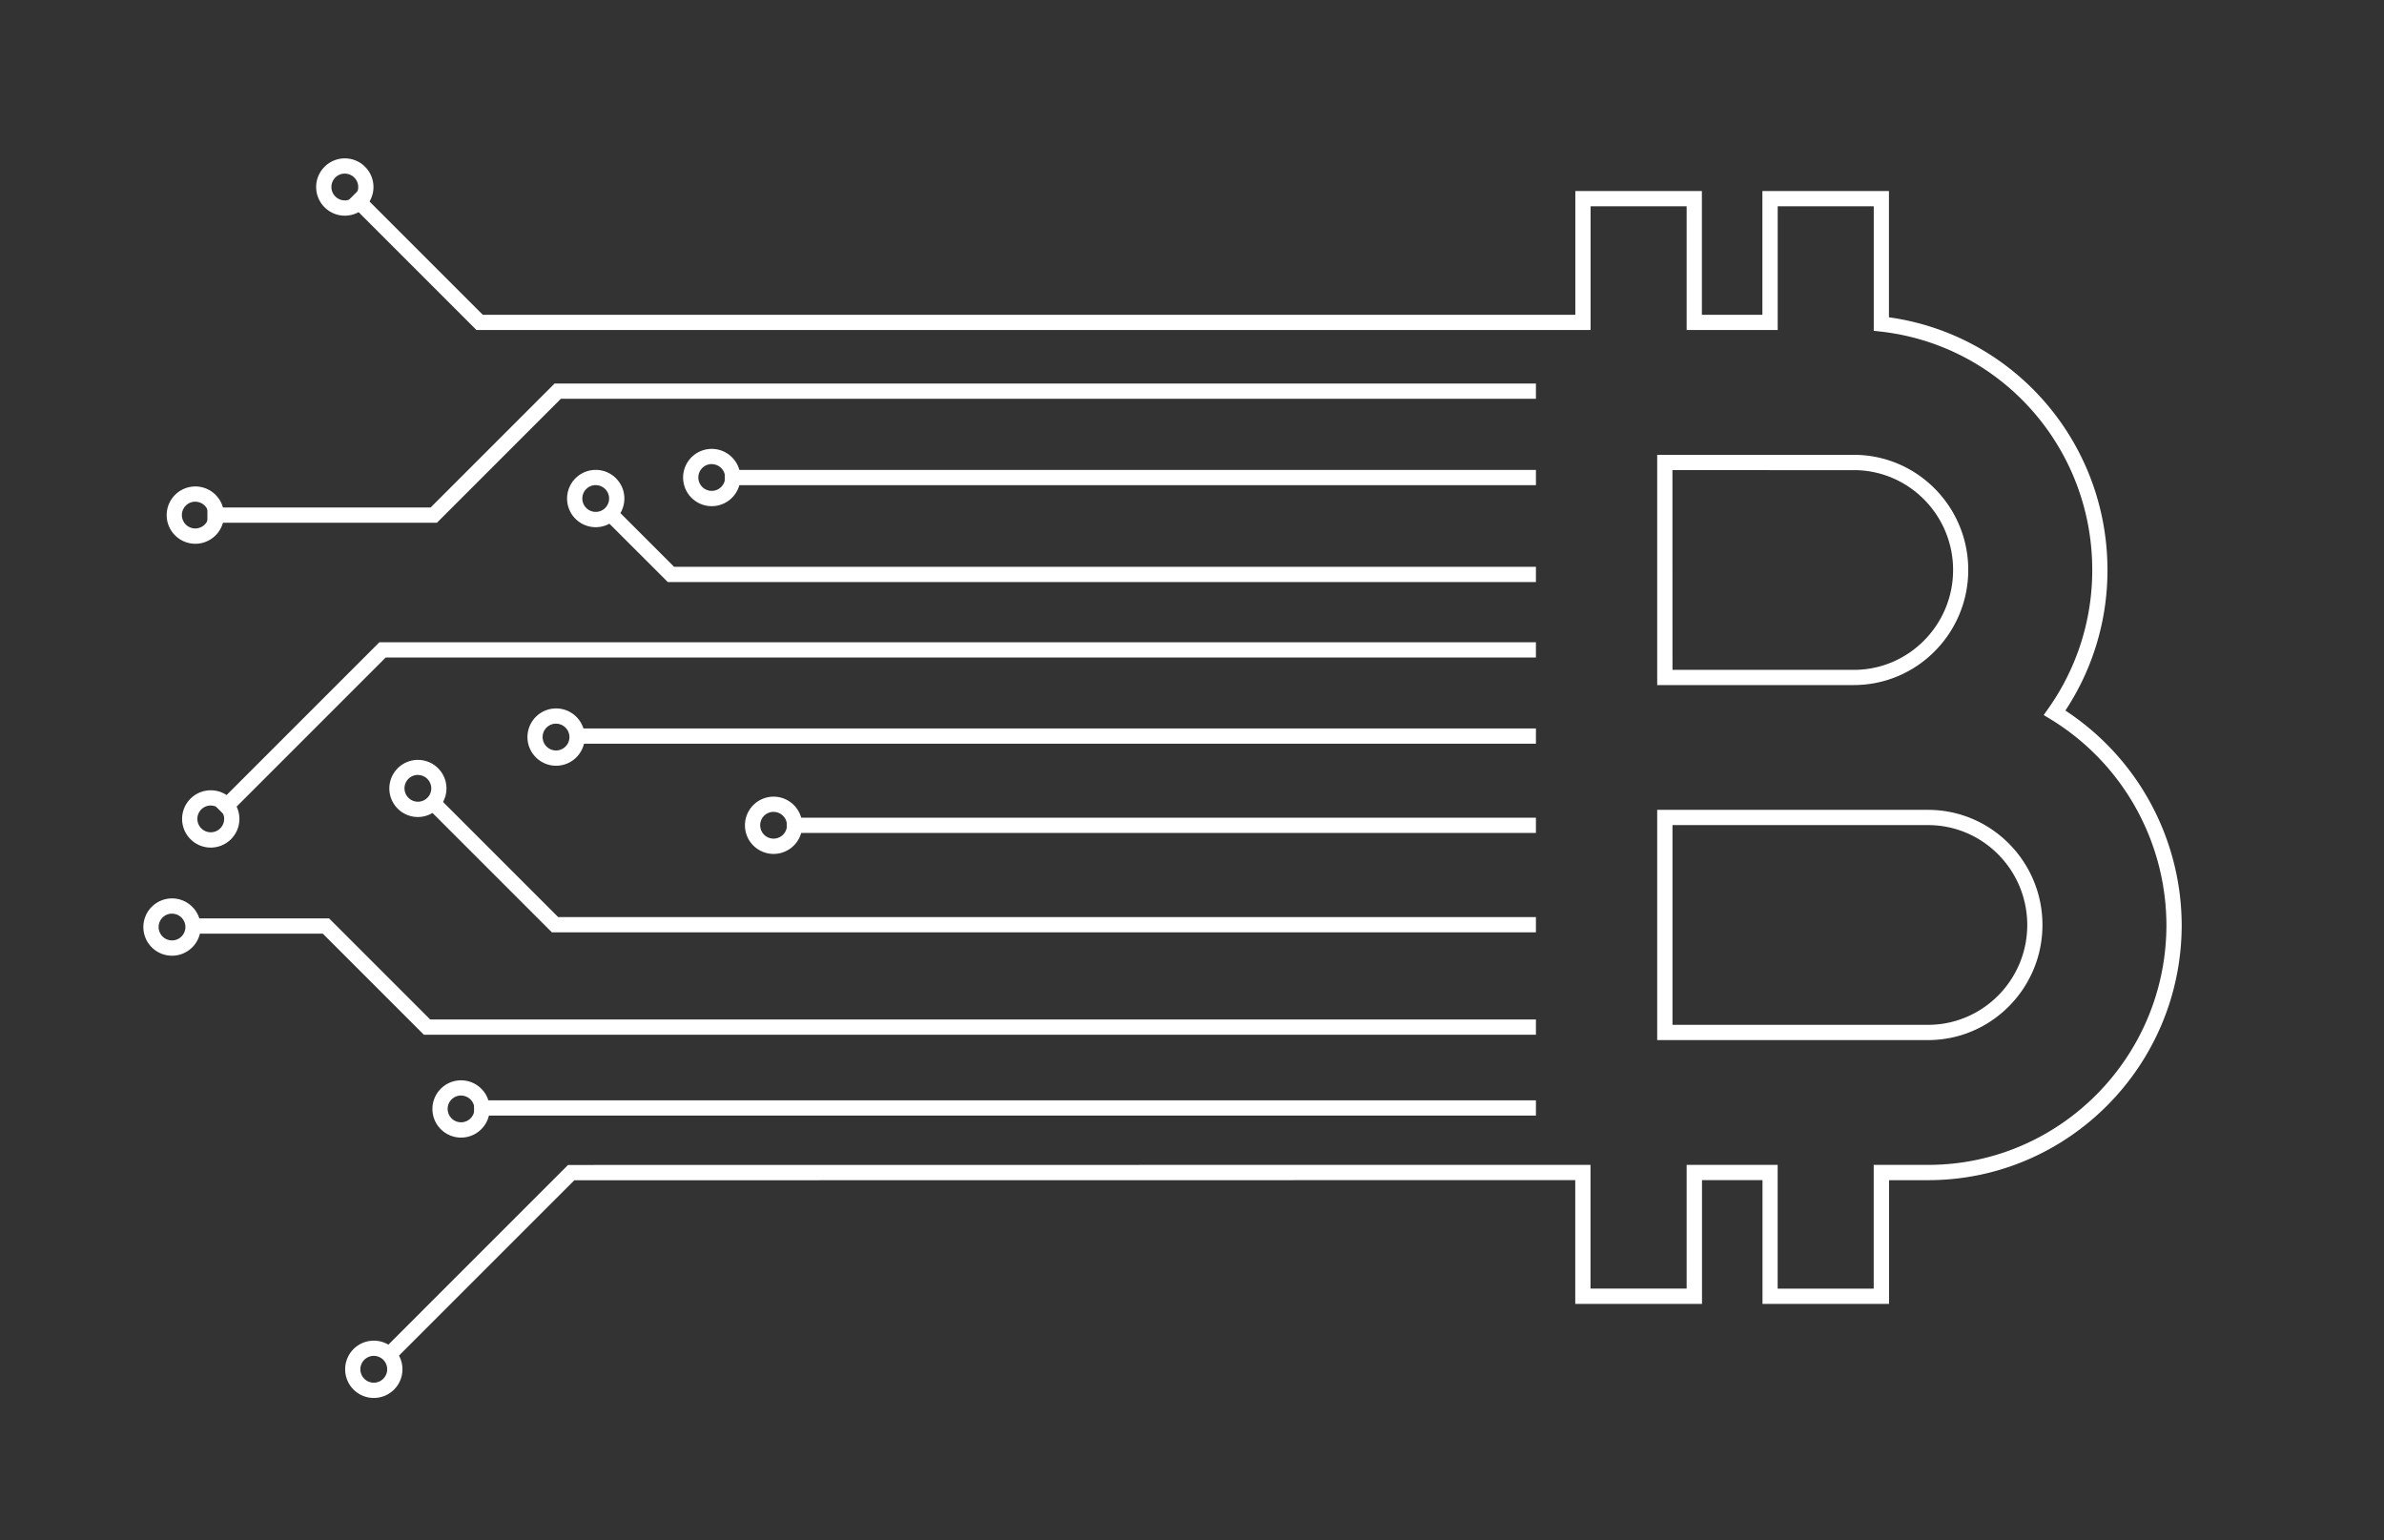 <?xml version="1.0" encoding="UTF-8"?> <svg xmlns="http://www.w3.org/2000/svg" id="Layer_1" data-name="Layer 1" viewBox="0 0 1585.9 1024.62"><rect x="0" y="0" width="1585.9" height="1024.62" fill="#333333" stroke="none"/> <defs> <style>.cls-1{fill:#fff;}</style> </defs> <rect class="cls-1" x="315.44" y="732" width="706.3" height="10.14"></rect> <polygon class="cls-1" points="1021.74 688.36 281.97 688.36 214.74 621.14 125.41 621.14 125.41 610.99 218.94 610.99 286.17 678.22 1021.74 678.22 1021.74 688.36"></polygon> <polygon class="cls-1" points="1021.74 620.24 367.12 620.24 281.38 534.5 288.55 527.33 371.32 610.1 1021.74 610.1 1021.74 620.24"></polygon> <rect class="cls-1" x="379.97" y="484.61" width="641.77" height="10.14"></rect> <polygon class="cls-1" points="150.52 543.47 143.34 536.29 252.39 427.25 1021.74 427.25 1021.74 437.39 256.59 437.39 150.52 543.47"></polygon> <polygon class="cls-1" points="1021.74 387.2 444.21 387.2 398.97 341.97 406.15 334.8 448.41 377.05 1021.74 377.05 1021.74 387.2"></polygon> <rect class="cls-1" x="482.2" y="312.62" width="539.54" height="10.14"></rect> <polygon class="cls-1" points="290.65 347.76 137.96 347.76 137.96 337.61 286.45 337.61 368.91 255.15 1021.74 255.15 1021.74 265.3 373.11 265.3 290.65 347.76"></polygon> <path class="cls-1" d="M248.66,930A19.06,19.06,0,1,1,267.72,911,19.07,19.07,0,0,1,248.66,930Zm0-28a8.92,8.92,0,1,0,8.91,8.91A8.92,8.92,0,0,0,248.66,902Z"></path> <path class="cls-1" d="M306.7,756.79a19.05,19.05,0,1,1,19.06-19A19.07,19.07,0,0,1,306.7,756.79Zm0-28a8.91,8.91,0,1,0,8.91,8.91A8.92,8.92,0,0,0,306.7,728.83Z"></path> <path class="cls-1" d="M114.43,635.79a19.06,19.06,0,1,1,19.06-19A19.07,19.07,0,0,1,114.43,635.79Zm0-28a8.91,8.91,0,1,0,8.91,8.91A8.91,8.91,0,0,0,114.43,607.83Z"></path> <path class="cls-1" d="M278,543.52a19,19,0,1,1,19-19A19.07,19.07,0,0,1,278,543.52Zm0-28a8.91,8.91,0,1,0,8.9,8.91A8.93,8.93,0,0,0,278,515.56Z"></path> <path class="cls-1" d="M369.89,509.41A19.06,19.06,0,1,1,389,490.36,19.08,19.08,0,0,1,369.89,509.41Zm0-28a8.92,8.92,0,1,0,8.92,8.92A8.93,8.93,0,0,0,369.89,481.44Z"></path> <path class="cls-1" d="M473.46,336.73a19.05,19.05,0,1,1,19.06-19.05A19.07,19.07,0,0,1,473.46,336.73Zm0-28a8.91,8.91,0,1,0,8.91,8.91A8.93,8.93,0,0,0,473.46,308.77Z"></path> <rect class="cls-1" x="523.34" y="543.97" width="498.4" height="10.14"></rect> <path class="cls-1" d="M514.6,568.08A19.05,19.05,0,1,1,533.66,549,19.07,19.07,0,0,1,514.6,568.08Zm0-28a8.91,8.91,0,1,0,8.91,8.91A8.92,8.92,0,0,0,514.6,540.12Z"></path> <path class="cls-1" d="M140.2,563.86a19.06,19.06,0,1,1,19.06-19.05A19.08,19.08,0,0,1,140.2,563.86Zm0-28a8.91,8.91,0,1,0,8.92,8.91A8.92,8.92,0,0,0,140.2,535.9Z"></path> <path class="cls-1" d="M129.89,361.74A19.06,19.06,0,1,1,149,342.68,19.08,19.08,0,0,1,129.89,361.74Zm0-28a8.91,8.91,0,1,0,8.92,8.91A8.92,8.92,0,0,0,129.89,333.77Z"></path> <path class="cls-1" d="M396.29,350.72a19.06,19.06,0,1,1,19.06-19.06A19.08,19.08,0,0,1,396.29,350.72Zm0-28a8.91,8.91,0,1,0,8.91,8.91A8.92,8.92,0,0,0,396.29,322.75Z"></path> <path class="cls-1" d="M229.39,143.48a19.06,19.06,0,1,1,19.05-19A19.07,19.07,0,0,1,229.39,143.48Zm0-28a8.92,8.92,0,1,0,8.91,8.92A8.92,8.92,0,0,0,229.39,115.51Z"></path> <path class="cls-1" d="M259.86,907.37l-7.17-7.17L377.87,775l680.18-.08v82.32H1122V774.94h60.54v82.32h63.9V774.94h36.19c87.41,0,158.53-71.6,158.53-159.6a160.9,160.9,0,0,0-77-136.84l-4.64-2.81,3.13-4.44a159.16,159.16,0,0,0,29.17-92.1c0-81.39-60.55-149.57-140.84-158.58l-4.51-.51V137.23h-63.9v82.32H1122V137.23h-63.9v82.32l-741.13,0-85.74-85.74,7.18-7.17,82.77,82.77,726.77,0V127.08h84.19v82.33h40.25V127.08h84.19v84c83.19,11.59,145.36,83.07,145.36,168.1a169.1,169.1,0,0,1-28,93.52,171.15,171.15,0,0,1,77.38,142.67c0,93.6-75.66,169.74-168.67,169.74h-26v82.33h-84.19V785.08h-40.25v82.33H1047.9V785.08l-665.83.09ZM1282.58,691.92H1102.41V538.76h180.17c42,0,76.11,34.35,76.11,76.58S1324.55,691.92,1282.58,691.92Zm-170-10.15h170c36.38,0,66-29.8,66-66.43s-29.59-66.44-66-66.44h-170Zm120.67-226H1102.41V302.58h130.81c42,0,76.11,34.35,76.11,76.57S1275.18,455.73,1233.22,455.73Zm-120.67-10.14h120.67c36.37,0,66-29.81,66-66.44s-29.59-66.43-66-66.43H1112.55Z"></path> </svg> 